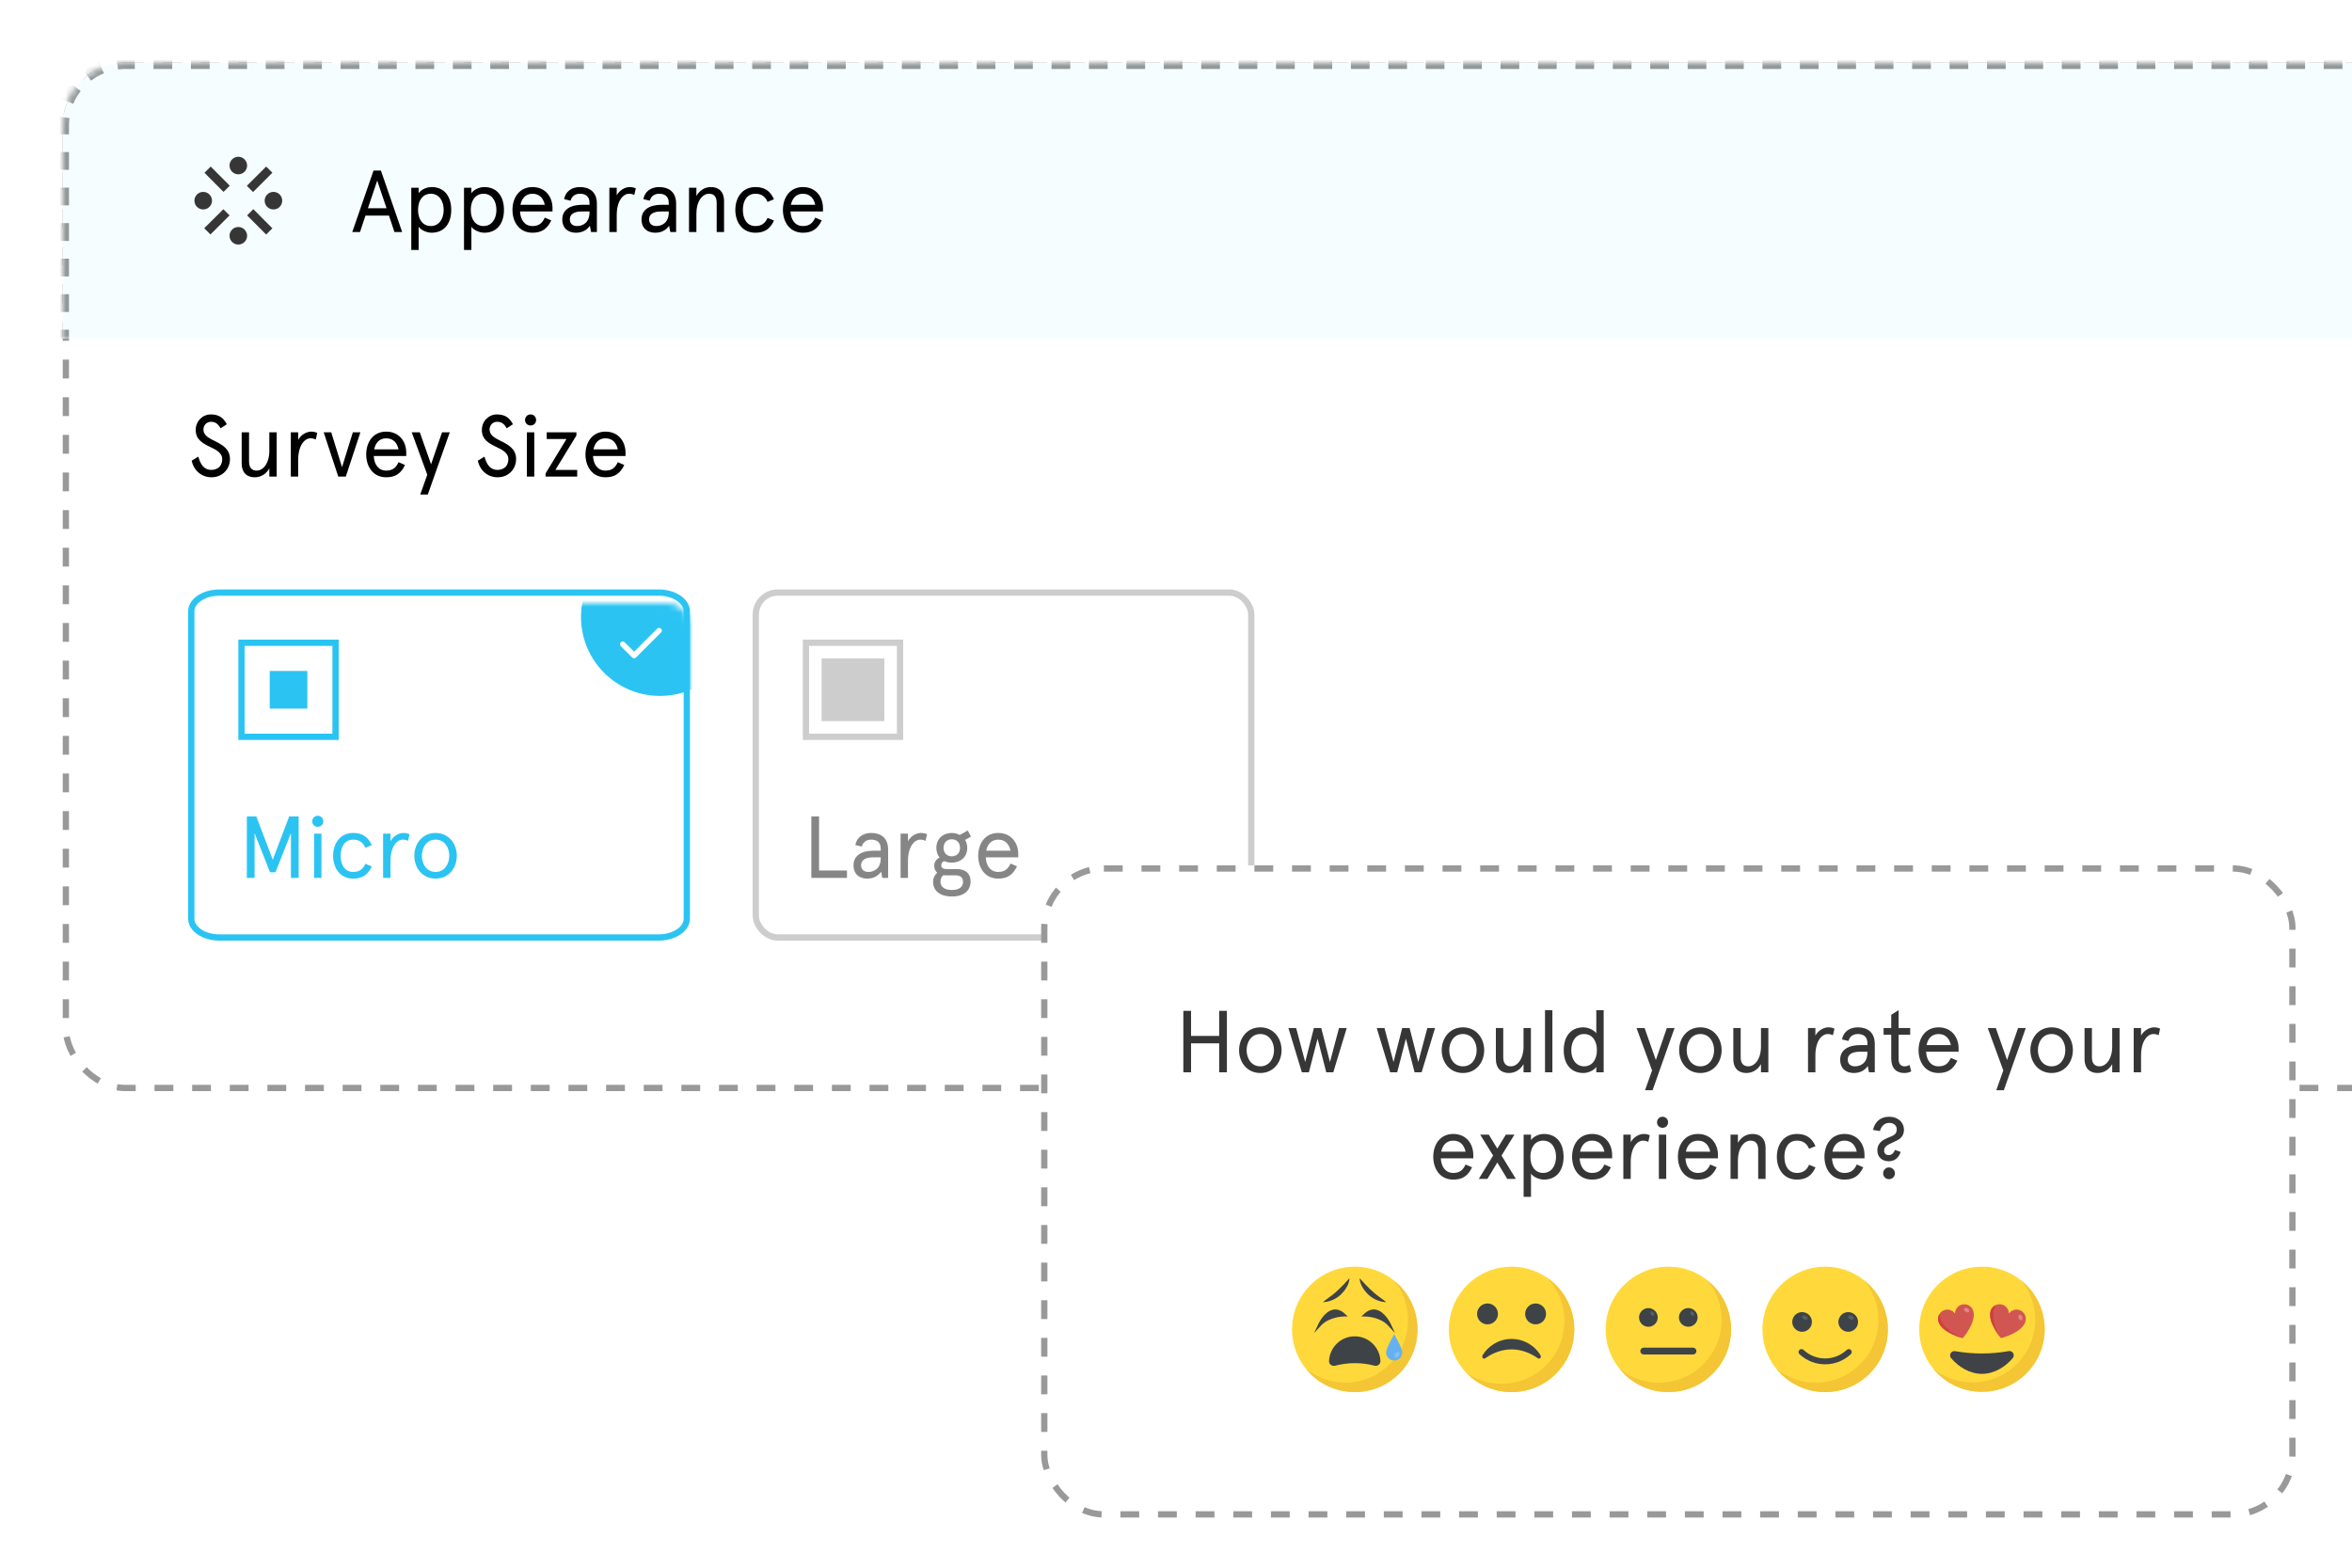 <svg width="375" height="250" viewBox="0 0 375 250" fill="none" xmlns="http://www.w3.org/2000/svg">
<g clip-path="url(#clip0_3501_10114)">
<rect x="10" y="10" width="540" height="164" rx="10" fill="white"/>
<rect x="10.5" y="10.5" width="539" height="163" rx="9.5" stroke="black" stroke-opacity="0.4" stroke-dasharray="3 3"/>
<mask id="path-3-inside-1_3501_10114" fill="white">
<path d="M10 20C10 14.477 14.477 10 20 10H545C547.761 10 550 12.239 550 15V54H10V20Z"/>
</mask>
<path d="M10 20C10 14.477 14.477 10 20 10H545C547.761 10 550 12.239 550 15V54H10V20Z" fill="#F6FDFF"/>
<path fill-rule="evenodd" clip-rule="evenodd" d="M9.5 52.583H10.5H11V54H10.5H10H9.5H9V52.583H9.5ZM9 49.75H9.5H10.5H11V46.917H10.5H9.5H9V49.75ZM9 44.083H9.5H10.5H11V41.25H10.5H9.5H9V44.083ZM9 38.417H9.5H10.5H11V35.583H10.5H9.5H9V38.417ZM9 32.75H9.5H10.5H11V29.917H10.5H9.5H9V32.75ZM9 27.083H9.5H10.5H11V24.25H10.5H9.5H9V27.083ZM9 21.417H9.5H10.5H11V20C11 19.95 11 19.9 11.001 19.851C11.007 19.503 11.032 19.16 11.076 18.823L10.58 18.759L9.589 18.629L9.093 18.565C9.044 18.936 9.014 19.314 9.004 19.696C9.002 19.767 9.001 19.838 9 19.909C9 19.939 9 19.97 9 20V21.417ZM11.221 16.364L10.297 15.981L9.835 15.789C10.206 14.894 10.692 14.059 11.273 13.303L11.669 13.607L12.463 14.217L12.859 14.521C12.383 15.141 11.986 15.824 11.682 16.555L11.221 16.364ZM14.217 12.463L13.607 11.669L13.303 11.273C14.059 10.692 14.894 10.206 15.789 9.835L15.981 10.297L16.364 11.221L16.555 11.682C15.824 11.986 15.141 12.383 14.521 12.859L14.217 12.463ZM18.759 10.58L18.629 9.589L18.565 9.093C18.976 9.039 19.394 9.008 19.818 9.001C19.879 9 19.939 9 20 9H21.491V9.5V10.5V11H20C19.919 11 19.838 11.001 19.758 11.003C19.442 11.011 19.13 11.036 18.823 11.076L18.759 10.58ZM24.474 11H27.457V10.5V9.5V9H24.474V9.5V10.5V11ZM30.44 9V9.5V10.5V11H33.423V10.5V9.5V9H30.44ZM36.406 9V9.5V10.5V11H39.389V10.5V9.5V9H36.406ZM42.372 9V9.5V10.5V11H45.355V10.5V9.5V9H42.372ZM48.338 9V9.5V10.5V11H51.321V10.5V9.5V9H48.338ZM54.304 9V9.5V10.5V11H57.287V10.5V9.5V9H54.304ZM60.27 9V9.5V10.5V11H63.253V10.5V9.5V9H60.27ZM66.236 9V9.5V10.5V11H69.219V10.5V9.5V9H66.236ZM72.202 9V9.5V10.5V11H75.185V10.5V9.5V9H72.202ZM78.168 9V9.5V10.5V11H81.151V10.5V9.5V9H78.168ZM84.133 9V9.5V10.5V11H87.117V10.5V9.5V9H84.133ZM90.099 9V9.5V10.5V11H93.082V10.5V9.5V9H90.099ZM96.065 9V9.5V10.5V11H99.048V10.5V9.5V9H96.065ZM102.031 9V9.5V10.5V11H105.014V10.5V9.5V9H102.031ZM107.997 9V9.5V10.5V11H110.98V10.5V9.5V9H107.997ZM113.963 9V9.5V10.5V11H116.946V10.5V9.5V9H113.963ZM119.929 9V9.5V10.5V11H122.912V10.5V9.5V9H119.929ZM125.895 9V9.5V10.5V11H128.878V10.5V9.5V9H125.895ZM131.861 9V9.5V10.5V11H134.844V10.5V9.5V9H131.861ZM137.827 9V9.5V10.5V11H140.81V10.5V9.5V9H137.827ZM143.793 9V9.5V10.5V11H146.776V10.5V9.5V9H143.793ZM149.759 9V9.5V10.5V11H152.742V10.5V9.5V9H149.759ZM155.724 9V9.5V10.5V11H158.707V10.5V9.5V9H155.724ZM161.69 9V9.5V10.5V11H164.673V10.5V9.5V9H161.69ZM167.656 9V9.5V10.5V11H170.639V10.5V9.5V9H167.656ZM173.622 9V9.5V10.5V11H176.605V10.5V9.5V9H173.622ZM179.588 9V9.5V10.5V11H182.571V10.5V9.5V9H179.588ZM185.554 9V9.5V10.5V11H188.537V10.5V9.5V9H185.554ZM191.52 9V9.5V10.5V11H194.503V10.5V9.5V9H191.52ZM197.486 9V9.5V10.5V11H200.469V10.5V9.5V9H197.486ZM203.452 9V9.5V10.5V11H206.435V10.5V9.5V9H203.452ZM209.418 9V9.5V10.5V11H212.401V10.5V9.5V9H209.418ZM215.384 9V9.5V10.5V11H218.367V10.5V9.5V9H215.384ZM221.35 9V9.5V10.5V11H224.332V10.5V9.5V9H221.35ZM227.315 9V9.5V10.5V11H230.298V10.5V9.5V9H227.315ZM233.281 9V9.5V10.5V11H236.264V10.5V9.5V9H233.281ZM239.247 9V9.5V10.5V11H242.23V10.5V9.5V9H239.247ZM245.213 9V9.5V10.5V11H248.196V10.5V9.5V9H245.213ZM251.179 9V9.5V10.5V11H254.162V10.5V9.5V9H251.179ZM257.145 9V9.5V10.5V11H260.128V10.5V9.5V9H257.145ZM263.111 9V9.5V10.5V11H266.094V10.5V9.5V9H263.111ZM269.077 9V9.5V10.5V11H272.06V10.5V9.5V9H269.077ZM275.043 9V9.5V10.5V11H278.026V10.5V9.5V9H275.043ZM281.009 9V9.5V10.5V11H283.992V10.5V9.5V9H281.009ZM286.974 9V9.5V10.5V11H289.957V10.5V9.5V9H286.974ZM292.94 9V9.5V10.5V11H295.923V10.5V9.5V9H292.94ZM298.906 9V9.5V10.5V11H301.889V10.5V9.5V9H298.906ZM304.872 9V9.5V10.5V11H307.855V10.5V9.5V9H304.872ZM310.838 9V9.5V10.5V11H313.821V10.5V9.5V9H310.838ZM316.804 9V9.5V10.5V11H319.787V10.5V9.5V9H316.804ZM322.77 9V9.5V10.5V11H325.753V10.5V9.5V9H322.77ZM328.736 9V9.5V10.5V11H331.719V10.5V9.5V9H328.736ZM334.702 9V9.5V10.5V11H337.684V10.5V9.5V9H334.702ZM340.667 9V9.5V10.5V11H343.65V10.5V9.5V9H340.667ZM346.633 9V9.5V10.5V11H349.616V10.5V9.5V9H346.633ZM352.599 9V9.5V10.5V11H355.582V10.5V9.5V9H352.599ZM358.565 9V9.5V10.5V11H361.548V10.5V9.5V9H358.565ZM364.531 9V9.5V10.5V11H367.514V10.5V9.5V9H364.531ZM370.497 9V9.5V10.5V11H373.48V10.5V9.5V9H370.497ZM376.463 9V9.5V10.5V11H379.446V10.5V9.5V9H376.463ZM382.429 9V9.5V10.5V11H385.412V10.5V9.5V9H382.429ZM388.394 9V9.5V10.5V11H391.377V10.5V9.5V9H388.394ZM394.36 9V9.5V10.5V11H397.343V10.5V9.5V9H394.36ZM400.326 9V9.5V10.5V11H403.309V10.5V9.5V9H400.326ZM406.292 9V9.5V10.5V11H409.275V10.5V9.5V9H406.292ZM412.258 9V9.5V10.5V11H415.241V10.5V9.5V9H412.258ZM418.224 9V9.5V10.5V11H421.207V10.5V9.5V9H418.224ZM424.19 9V9.5V10.5V11H427.173V10.5V9.5V9H424.19ZM430.156 9V9.5V10.5V11H433.139V10.5V9.5V9H430.156ZM436.122 9V9.5V10.5V11H439.104V10.5V9.5V9H436.122ZM442.087 9V9.5V10.5V11H445.07V10.5V9.5V9H442.087ZM448.053 9V9.5V10.5V11H451.036V10.5V9.5V9H448.053ZM454.019 9V9.5V10.5V11H457.002V10.5V9.5V9H454.019ZM459.985 9V9.5V10.5V11H462.968V10.5V9.5V9H459.985ZM465.951 9V9.5V10.5V11H468.934V10.5V9.5V9H465.951ZM471.917 9V9.5V10.5V11H474.9V10.5V9.5V9H471.917ZM477.883 9V9.5V10.5V11H480.866V10.5V9.5V9H477.883ZM483.849 9V9.5V10.5V11H486.832V10.5V9.5V9H483.849ZM489.814 9V9.5V10.5V11H492.797V10.5V9.5V9H489.814ZM495.78 9V9.5V10.5V11H498.763V10.5V9.5V9H495.78ZM501.746 9V9.5V10.5V11H504.729V10.5V9.5V9H501.746ZM507.712 9V9.5V10.5V11H510.695V10.5V9.5V9H507.712ZM513.678 9V9.5V10.5V11H516.661V10.5V9.5V9H513.678ZM519.644 9V9.5V10.5V11H522.627V10.5V9.5V9H519.644ZM525.61 9V9.5V10.5V11H528.593V10.5V9.5V9H525.61ZM531.576 9V9.5V10.5V11H534.559V10.5V9.5V9H531.576ZM537.542 9V9.5V10.5V11H540.525V10.5V9.5V9H537.542ZM543.508 9V9.5V10.5V11H545C545.068 11 545.136 11.002 545.203 11.005C545.673 11.028 546.119 11.133 546.531 11.303L546.722 10.841L547.105 9.918L547.297 9.456C546.661 9.192 545.97 9.035 545.249 9.005C545.166 9.002 545.083 9 545 9H543.508ZM549.159 13.278L550.082 12.895L550.544 12.703C550.655 12.969 550.746 13.244 550.818 13.527C550.937 13.999 551 14.493 551 15V16.393H550.5H549.5H549V15C549 14.647 548.954 14.306 548.869 13.981C548.823 13.805 548.765 13.634 548.697 13.469L549.159 13.278ZM549 19.179V21.964H549.5H550.5H551V19.179H550.5H549.5H549ZM551 24.75H550.5H549.5H549V27.536H549.5H550.5H551V24.75ZM551 30.321H550.5H549.5H549V33.107H549.5H550.5H551V30.321ZM551 35.893H550.5H549.5H549V38.679H549.5H550.5H551V35.893ZM551 41.464H550.5H549.5H549V44.25H549.5H550.5H551V41.464ZM551 47.036H550.5H549.5H549V49.821H549.5H550.5H551V47.036ZM551 52.607H550.5H549.5H549V54H549.5H550H550.5H551V52.607Z" fill="black" fill-opacity="0.4" mask="url(#path-3-inside-1_3501_10114)"/>
<g clip-path="url(#clip1_3501_10114)">
<path d="M43.597 33.401C44.37 33.401 44.997 32.775 44.997 32.001C44.997 31.228 44.37 30.602 43.597 30.602C42.824 30.602 42.197 31.228 42.197 32.001C42.197 32.775 42.824 33.401 43.597 33.401Z" fill="#363636"/>
<path d="M32.4 33.401C33.173 33.401 33.8 32.775 33.8 32.001C33.8 31.228 33.173 30.602 32.4 30.602C31.627 30.602 31 31.228 31 32.001C31 32.775 31.627 33.401 32.4 33.401Z" fill="#363636"/>
<path d="M37.998 38.999C38.771 38.999 39.397 38.372 39.397 37.599C39.397 36.826 38.771 36.199 37.998 36.199C37.224 36.199 36.598 36.826 36.598 37.599C36.598 38.372 37.224 38.999 37.998 38.999Z" fill="#363636"/>
<path d="M36.633 29.614L33.819 26.786H33.812L33.595 26.562L32.601 27.549L35.415 30.384L35.422 30.377L35.639 30.601L36.633 29.614ZM39.358 29.633L42.441 26.559L43.429 27.549L40.346 30.624L39.358 29.633ZM36.605 34.352L35.611 33.365L32.79 36.172L32.566 36.403L33.553 37.39L36.374 34.576L36.605 34.352ZM43.429 36.41L40.637 33.603L40.385 33.358L39.398 34.345L42.191 37.152L42.435 37.397L43.429 36.41Z" fill="#363636"/>
<path d="M37.998 27.8C38.771 27.8 39.397 27.173 39.397 26.4C39.397 25.627 38.771 25 37.998 25C37.224 25 36.598 25.627 36.598 26.4C36.598 27.173 37.224 27.8 37.998 27.8Z" fill="#363636"/>
</g>
<path d="M56.168 37L59.556 27.2H60.732L64.12 37H62.888L62.02 34.382H58.268L57.4 37H56.168ZM58.66 33.206H61.628L60.144 28.796L58.66 33.206ZM71.943 33.472C71.943 35.586 70.879 37.112 68.807 37.112C67.911 37.112 66.987 36.566 66.749 36.16V39.856H65.573V29.944H66.749V30.812C67.085 30.294 67.953 29.832 68.807 29.832C70.879 29.832 71.943 31.358 71.943 33.472ZM70.739 33.472C70.739 31.96 69.941 30.896 68.695 30.896C67.407 30.896 66.651 31.96 66.651 33.472C66.651 34.984 67.407 36.048 68.695 36.048C69.941 36.048 70.739 34.984 70.739 33.472ZM80.351 33.472C80.351 35.586 79.287 37.112 77.215 37.112C76.319 37.112 75.395 36.566 75.157 36.16V39.856H73.981V29.944H75.157V30.812C75.493 30.294 76.361 29.832 77.215 29.832C79.287 29.832 80.351 31.358 80.351 33.472ZM79.147 33.472C79.147 31.96 78.349 30.896 77.103 30.896C75.815 30.896 75.059 31.96 75.059 33.472C75.059 34.984 75.815 36.048 77.103 36.048C78.349 36.048 79.147 34.984 79.147 33.472ZM88.091 33.178V33.724H82.911C82.981 35.026 83.625 36.048 84.899 36.048C85.935 36.048 86.467 35.572 86.859 34.704L87.895 35.152C87.237 36.524 86.355 37.112 84.899 37.112C82.757 37.112 81.707 35.362 81.707 33.472C81.707 31.582 82.757 29.832 84.899 29.832C86.985 29.832 88.091 31.428 88.091 33.178ZM84.899 30.896C83.807 30.896 83.191 31.638 82.981 32.66H86.859C86.649 31.652 86.033 30.896 84.899 30.896ZM90.855 34.97C90.855 35.642 91.275 36.048 92.017 36.048C92.927 36.048 93.991 35.488 93.991 33.892V33.724H92.731C91.527 33.724 90.855 34.172 90.855 34.97ZM95.167 32.492V37H94.243L94.047 36.006C93.599 36.65 92.885 37.112 91.835 37.112C90.659 37.112 89.651 36.482 89.651 34.97C89.651 33.458 90.911 32.66 92.843 32.66H93.991V32.352C93.991 31.26 93.305 30.896 92.451 30.896C91.723 30.896 91.135 31.302 90.981 32.002L89.945 31.764C90.141 30.574 91.121 29.832 92.451 29.832C94.005 29.832 95.167 30.616 95.167 32.492ZM101.369 30.042L101.131 31.092C100.879 30.966 100.599 30.896 100.305 30.896C99.339 30.896 98.331 32.03 98.331 34.326V37H97.155V29.944H98.331V31.148C98.751 30.364 99.619 29.832 100.403 29.832C100.795 29.832 101.159 29.93 101.369 30.042ZM103.488 34.97C103.488 35.642 103.908 36.048 104.65 36.048C105.56 36.048 106.624 35.488 106.624 33.892V33.724H105.364C104.16 33.724 103.488 34.172 103.488 34.97ZM107.8 32.492V37H106.876L106.68 36.006C106.232 36.65 105.518 37.112 104.468 37.112C103.292 37.112 102.284 36.482 102.284 34.97C102.284 33.458 103.544 32.66 105.476 32.66H106.624V32.352C106.624 31.26 105.938 30.896 105.084 30.896C104.356 30.896 103.768 31.302 103.614 32.002L102.578 31.764C102.774 30.574 103.754 29.832 105.084 29.832C106.638 29.832 107.8 30.616 107.8 32.492ZM115.442 32.03V37H114.266V32.338C114.266 31.372 113.832 30.896 113.048 30.896C111.998 30.896 111.032 32.086 111.032 34.046V37H109.856V29.944H111.032V31.246C111.55 30.336 112.39 29.832 113.37 29.832C114.658 29.832 115.442 30.63 115.442 32.03ZM122.378 34.746L123.4 35.166C122.826 36.482 121.902 37.112 120.446 37.112C118.29 37.112 117.24 35.362 117.24 33.472C117.24 31.582 118.29 29.832 120.446 29.832C121.902 29.832 122.826 30.462 123.4 31.778L122.378 32.198C122.014 31.344 121.412 30.896 120.446 30.896C119.074 30.896 118.444 32.058 118.444 33.472C118.444 34.886 119.074 36.048 120.446 36.048C121.412 36.048 122.014 35.6 122.378 34.746ZM131.212 33.178V33.724H126.032C126.102 35.026 126.746 36.048 128.02 36.048C129.056 36.048 129.588 35.572 129.98 34.704L131.016 35.152C130.358 36.524 129.476 37.112 128.02 37.112C125.878 37.112 124.828 35.362 124.828 33.472C124.828 31.582 125.878 29.832 128.02 29.832C130.106 29.832 131.212 31.428 131.212 33.178ZM128.02 30.896C126.928 30.896 126.312 31.638 126.102 32.66H129.98C129.77 31.652 129.154 30.896 128.02 30.896Z" fill="black"/>
<path d="M36.16 67.656L35.166 68.3C34.69 67.446 34.2 67.264 33.612 67.264C32.912 67.264 32.436 67.852 32.436 68.482C32.436 69.448 33.29 69.854 34.326 70.372C35.432 70.932 36.664 71.604 36.664 73.186C36.664 73.984 36.384 74.67 35.908 75.188C35.376 75.776 34.592 76.112 33.724 76.112C32.1 76.112 30.882 74.992 30.56 73.466L31.624 72.822C31.946 73.984 32.464 74.936 33.724 74.936C34.228 74.936 34.746 74.74 35.054 74.376C35.292 74.082 35.432 73.662 35.432 73.214C35.432 72.262 34.536 71.758 33.584 71.31C32.31 70.708 31.204 70.092 31.204 68.58C31.204 67.124 32.324 66.088 33.612 66.088C34.998 66.088 35.684 66.732 36.16 67.656ZM38.532 73.914V68.944H39.708V73.606C39.708 74.572 40.142 75.048 40.926 75.048C41.976 75.048 42.942 73.858 42.942 71.898V68.944H44.118V76H42.942V74.698C42.424 75.608 41.584 76.112 40.604 76.112C39.316 76.112 38.532 75.314 38.532 73.914ZM50.582 69.042L50.344 70.092C50.092 69.966 49.812 69.896 49.518 69.896C48.552 69.896 47.544 71.03 47.544 73.326V76H46.368V68.944H47.544V70.148C47.964 69.364 48.832 68.832 49.616 68.832C50.008 68.832 50.372 68.93 50.582 69.042ZM56.256 68.944H57.46L55.136 76H53.932L51.608 68.944H52.812L54.534 74.502L56.256 68.944ZM64.771 72.178V72.724H59.591C59.661 74.026 60.305 75.048 61.579 75.048C62.615 75.048 63.147 74.572 63.539 73.704L64.575 74.152C63.917 75.524 63.035 76.112 61.579 76.112C59.437 76.112 58.387 74.362 58.387 72.472C58.387 70.582 59.437 68.832 61.579 68.832C63.665 68.832 64.771 70.428 64.771 72.178ZM61.579 69.896C60.487 69.896 59.871 70.638 59.661 71.66H63.539C63.329 70.652 62.713 69.896 61.579 69.896ZM70.478 68.944H71.71L68.21 78.856H67.005L68.126 75.706L65.647 68.944H66.936L68.728 74.04L70.478 68.944ZM81.783 67.656L80.789 68.3C80.313 67.446 79.823 67.264 79.235 67.264C78.535 67.264 78.059 67.852 78.059 68.482C78.059 69.448 78.913 69.854 79.949 70.372C81.055 70.932 82.287 71.604 82.287 73.186C82.287 73.984 82.007 74.67 81.531 75.188C80.999 75.776 80.215 76.112 79.347 76.112C77.723 76.112 76.505 74.992 76.183 73.466L77.247 72.822C77.569 73.984 78.087 74.936 79.347 74.936C79.851 74.936 80.369 74.74 80.677 74.376C80.915 74.082 81.055 73.662 81.055 73.214C81.055 72.262 80.159 71.758 79.207 71.31C77.933 70.708 76.827 70.092 76.827 68.58C76.827 67.124 77.947 66.088 79.235 66.088C80.621 66.088 81.307 66.732 81.783 67.656ZM84.007 68.944H85.183V76H84.007V68.944ZM83.713 66.984C83.713 66.48 84.091 66.088 84.595 66.088C85.099 66.088 85.477 66.48 85.477 66.984C85.477 67.474 85.099 67.852 84.595 67.852C84.091 67.852 83.713 67.474 83.713 66.984ZM87.169 70.008V68.944H91.901V69.448L88.555 74.936H92.027V76H86.987V75.496L90.319 70.008H87.169ZM99.73 72.178V72.724H94.55C94.62 74.026 95.264 75.048 96.538 75.048C97.574 75.048 98.106 74.572 98.498 73.704L99.534 74.152C98.876 75.524 97.994 76.112 96.538 76.112C94.396 76.112 93.346 74.362 93.346 72.472C93.346 70.582 94.396 68.832 96.538 68.832C98.624 68.832 99.73 70.428 99.73 72.178ZM96.538 69.896C95.446 69.896 94.83 70.638 94.62 71.66H98.498C98.288 70.652 97.672 69.896 96.538 69.896Z" fill="black"/>
<path d="M30 97.473C30 95.555 32.221 94 34.961 94H105.039C107.779 94 110 95.555 110 97.473V146.527C110 148.445 107.779 150 105.039 150H34.961C32.221 150 30 148.445 30 146.527V97.473Z" fill="white"/>
<path d="M30.5 97.473C30.5 96.722 30.934 95.991 31.74 95.427C32.544 94.864 33.681 94.5 34.961 94.5H105.039C106.319 94.5 107.456 94.864 108.26 95.427C109.066 95.991 109.5 96.722 109.5 97.473V146.527C109.5 147.278 109.066 148.009 108.26 148.573C107.456 149.136 106.319 149.5 105.039 149.5H34.961C33.681 149.5 32.544 149.136 31.74 148.573C30.934 148.009 30.5 147.278 30.5 146.527V97.473Z" stroke="#2BC4F2"/>
<g clip-path="url(#clip2_3501_10114)">
<path d="M53.5 102.5H38.5V117.5H53.5V102.5Z" fill="white" stroke="#2BC4F2"/>
<path d="M49 107H43V113H49V107Z" fill="#2BC4F2"/>
</g>
<path d="M39.358 130.2H40.87L43.488 137.102L46.106 130.2H47.618V140H46.386V132.86L43.922 139.104H43.054L40.59 132.86V140H39.358V130.2ZM50.075 132.944H51.251V140H50.075V132.944ZM49.781 130.984C49.781 130.48 50.159 130.088 50.663 130.088C51.167 130.088 51.545 130.48 51.545 130.984C51.545 131.474 51.167 131.852 50.663 131.852C50.159 131.852 49.781 131.474 49.781 130.984ZM58.249 137.746L59.272 138.166C58.697 139.482 57.773 140.112 56.318 140.112C54.161 140.112 53.111 138.362 53.111 136.472C53.111 134.582 54.161 132.832 56.318 132.832C57.773 132.832 58.697 133.462 59.272 134.778L58.249 135.198C57.886 134.344 57.283 133.896 56.318 133.896C54.946 133.896 54.316 135.058 54.316 136.472C54.316 137.886 54.946 139.048 56.318 139.048C57.283 139.048 57.886 138.6 58.249 137.746ZM65.295 133.042L65.057 134.092C64.805 133.966 64.525 133.896 64.231 133.896C63.265 133.896 62.257 135.03 62.257 137.326V140H61.081V132.944H62.257V134.148C62.677 133.364 63.545 132.832 64.329 132.832C64.721 132.832 65.085 132.93 65.295 133.042ZM66.059 136.472C66.059 134.554 67.333 132.832 69.447 132.832C71.561 132.832 72.835 134.554 72.835 136.472C72.835 138.39 71.561 140.112 69.447 140.112C67.333 140.112 66.059 138.39 66.059 136.472ZM67.263 136.472C67.263 137.774 68.005 139.048 69.447 139.048C70.889 139.048 71.631 137.774 71.631 136.472C71.631 135.17 70.889 133.896 69.447 133.896C68.005 133.896 67.263 135.17 67.263 136.472Z" fill="#2BC4F2"/>
<g filter="url(#filter0_d_3501_10114)">
<mask id="mask0_3501_10114" style="mask-type:alpha" maskUnits="userSpaceOnUse" x="30" y="94" width="80" height="70">
<rect x="30" y="94" width="80" height="70" rx="3.473" fill="#2BC4F2"/>
</mask>
<g mask="url(#mask0_3501_10114)">
<circle cx="105.224" cy="96.171" r="12.589" fill="#2BC4F2"/>
<path d="M105.079 98.344L101.1 102.323L99.291 100.514" stroke="white" stroke-width="0.868" stroke-linecap="round" stroke-linejoin="round"/>
</g>
</g>
<rect x="120.5" y="94.5" width="79" height="55" rx="3.5" stroke="#CDCDCD"/>
<g clip-path="url(#clip3_3501_10114)">
<path d="M143.5 102.5H128.5V117.5H143.5V102.5Z" fill="white" stroke="#CDCDCD"/>
<path d="M141 105H131V115H141V105Z" fill="#CDCDCD"/>
</g>
<path d="M129.358 130.2H130.59V138.824H135.042V140H129.358V130.2ZM137.289 137.97C137.289 138.642 137.709 139.048 138.451 139.048C139.361 139.048 140.425 138.488 140.425 136.892V136.724H139.165C137.961 136.724 137.289 137.172 137.289 137.97ZM141.601 135.492V140H140.677L140.481 139.006C140.033 139.65 139.319 140.112 138.269 140.112C137.093 140.112 136.085 139.482 136.085 137.97C136.085 136.458 137.345 135.66 139.277 135.66H140.425V135.352C140.425 134.26 139.739 133.896 138.885 133.896C138.157 133.896 137.569 134.302 137.415 135.002L136.379 134.764C136.575 133.574 137.555 132.832 138.885 132.832C140.439 132.832 141.601 133.616 141.601 135.492ZM147.803 133.042L147.565 134.092C147.313 133.966 147.033 133.896 146.739 133.896C145.773 133.896 144.765 135.03 144.765 137.326V140H143.589V132.944H144.765V134.148C145.185 133.364 146.053 132.832 146.837 132.832C147.229 132.832 147.593 132.93 147.803 133.042ZM149.289 135.212C149.289 133.756 150.367 132.832 151.753 132.832C152.215 132.832 152.649 132.958 153.027 133.154L154.287 132.44L154.819 133.406L153.867 133.938C154.091 134.288 154.217 134.722 154.217 135.212C154.217 136.682 153.139 137.564 151.753 137.564C151.305 137.564 150.885 137.48 150.535 137.312C150.213 137.466 150.073 137.69 150.073 137.998C150.073 138.376 150.353 138.586 150.871 138.586H152.537C153.853 138.586 154.749 139.244 154.749 140.532C154.749 142.268 153.377 142.968 151.767 142.968C149.975 142.968 148.771 142.114 148.771 140.644C148.771 140 149.051 139.496 149.429 139.174C149.135 138.922 148.953 138.558 148.953 138.054C148.953 137.452 149.289 137.018 149.807 136.752C149.485 136.36 149.289 135.842 149.289 135.212ZM152.355 139.594H150.927C150.745 139.594 150.563 139.58 150.409 139.566C150.073 139.832 149.947 140.182 149.947 140.602C149.947 141.386 150.563 141.932 151.767 141.932C152.999 141.932 153.545 141.372 153.545 140.644C153.545 139.86 153.041 139.594 152.355 139.594ZM150.437 135.212C150.437 136.094 151.039 136.556 151.753 136.556C152.467 136.556 153.069 136.094 153.069 135.212C153.069 134.33 152.467 133.84 151.753 133.84C151.039 133.84 150.437 134.33 150.437 135.212ZM162.347 136.178V136.724H157.167C157.237 138.026 157.881 139.048 159.155 139.048C160.191 139.048 160.723 138.572 161.115 137.704L162.151 138.152C161.493 139.524 160.611 140.112 159.155 140.112C157.013 140.112 155.963 138.362 155.963 136.472C155.963 134.582 157.013 132.832 159.155 132.832C161.241 132.832 162.347 134.428 162.347 136.178ZM159.155 133.896C158.063 133.896 157.447 134.638 157.237 135.66H161.115C160.905 134.652 160.289 133.896 159.155 133.896Z" fill="#363636" fill-opacity="0.6"/>
<rect x="166" y="138" width="200" height="104" rx="10" fill="white"/>
<rect x="166.5" y="138.5" width="199" height="103" rx="9.5" stroke="black" stroke-opacity="0.4" stroke-dasharray="3 3"/>
<path d="M194.382 161.2H195.614V171H194.382V166.38H189.902V171H188.67V161.2H189.902V165.204H194.382V161.2ZM197.556 167.472C197.556 165.554 198.83 163.832 200.944 163.832C203.058 163.832 204.332 165.554 204.332 167.472C204.332 169.39 203.058 171.112 200.944 171.112C198.83 171.112 197.556 169.39 197.556 167.472ZM198.76 167.472C198.76 168.774 199.502 170.048 200.944 170.048C202.386 170.048 203.128 168.774 203.128 167.472C203.128 166.17 202.386 164.896 200.944 164.896C199.502 164.896 198.76 166.17 198.76 167.472ZM213.489 163.944H214.721L212.579 171H211.459L210.073 165.638L208.687 171H207.567L205.425 163.944H206.657L208.099 169.362L209.485 163.944H210.661L212.047 169.362L213.489 163.944ZM227.571 163.944H228.803L226.661 171H225.541L224.155 165.638L222.769 171H221.649L219.507 163.944H220.739L222.181 169.362L223.567 163.944H224.743L226.129 169.362L227.571 163.944ZM229.862 167.472C229.862 165.554 231.136 163.832 233.25 163.832C235.364 163.832 236.638 165.554 236.638 167.472C236.638 169.39 235.364 171.112 233.25 171.112C231.136 171.112 229.862 169.39 229.862 167.472ZM231.066 167.472C231.066 168.774 231.808 170.048 233.25 170.048C234.692 170.048 235.434 168.774 235.434 167.472C235.434 166.17 234.692 164.896 233.25 164.896C231.808 164.896 231.066 166.17 231.066 167.472ZM238.5 168.914V163.944H239.676V168.606C239.676 169.572 240.11 170.048 240.894 170.048C241.944 170.048 242.91 168.858 242.91 166.898V163.944H244.086V171H242.91V169.698C242.392 170.608 241.552 171.112 240.572 171.112C239.284 171.112 238.5 170.314 238.5 168.914ZM246.335 161.088H247.511V171H246.335V161.088ZM249.318 167.472C249.318 165.358 250.382 163.832 252.454 163.832C253.35 163.832 254.274 164.378 254.512 164.784V161.088H255.688V171H254.512V170.132C254.176 170.65 253.308 171.112 252.454 171.112C250.382 171.112 249.318 169.586 249.318 167.472ZM250.522 167.472C250.522 168.984 251.32 170.048 252.566 170.048C253.854 170.048 254.61 168.984 254.61 167.472C254.61 165.96 253.854 164.896 252.566 164.896C251.32 164.896 250.522 165.96 250.522 167.472ZM265.756 163.944H266.988L263.488 173.856H262.284L263.404 170.706L260.926 163.944H262.214L264.006 169.04L265.756 163.944ZM267.72 167.472C267.72 165.554 268.994 163.832 271.108 163.832C273.222 163.832 274.496 165.554 274.496 167.472C274.496 169.39 273.222 171.112 271.108 171.112C268.994 171.112 267.72 169.39 267.72 167.472ZM268.924 167.472C268.924 168.774 269.666 170.048 271.108 170.048C272.55 170.048 273.292 168.774 273.292 167.472C273.292 166.17 272.55 164.896 271.108 164.896C269.666 164.896 268.924 166.17 268.924 167.472ZM276.357 168.914V163.944H277.533V168.606C277.533 169.572 277.967 170.048 278.751 170.048C279.801 170.048 280.767 168.858 280.767 166.898V163.944H281.943V171H280.767V169.698C280.249 170.608 279.409 171.112 278.429 171.112C277.141 171.112 276.357 170.314 276.357 168.914ZM292.481 164.042L292.243 165.092C291.991 164.966 291.711 164.896 291.417 164.896C290.451 164.896 289.443 166.03 289.443 168.326V171H288.267V163.944H289.443V165.148C289.863 164.364 290.731 163.832 291.515 163.832C291.907 163.832 292.271 163.93 292.481 164.042ZM294.6 168.97C294.6 169.642 295.02 170.048 295.762 170.048C296.672 170.048 297.736 169.488 297.736 167.892V167.724H296.476C295.272 167.724 294.6 168.172 294.6 168.97ZM298.912 166.492V171H297.988L297.792 170.006C297.344 170.65 296.63 171.112 295.58 171.112C294.404 171.112 293.396 170.482 293.396 168.97C293.396 167.458 294.656 166.66 296.588 166.66H297.736V166.352C297.736 165.26 297.05 164.896 296.196 164.896C295.468 164.896 294.88 165.302 294.726 166.002L293.69 165.764C293.886 164.574 294.866 163.832 296.196 163.832C297.75 163.832 298.912 164.616 298.912 166.492ZM300.318 165.008V163.944H301.536V161.83L302.712 161.088V163.944H304.56V165.008H302.712V168.886C302.712 169.642 303.062 170.048 303.65 170.048C303.958 170.048 304.196 169.992 304.448 169.824L304.728 170.846C304.392 171.042 303.986 171.112 303.58 171.112C302.39 171.112 301.536 170.384 301.536 168.788V165.008H300.318ZM312.276 167.178V167.724H307.096C307.166 169.026 307.81 170.048 309.084 170.048C310.12 170.048 310.652 169.572 311.044 168.704L312.08 169.152C311.422 170.524 310.54 171.112 309.084 171.112C306.942 171.112 305.892 169.362 305.892 167.472C305.892 165.582 306.942 163.832 309.084 163.832C311.17 163.832 312.276 165.428 312.276 167.178ZM309.084 164.896C307.992 164.896 307.376 165.638 307.166 166.66H311.044C310.834 165.652 310.218 164.896 309.084 164.896ZM321.756 163.944H322.988L319.488 173.856H318.284L319.404 170.706L316.926 163.944H318.214L320.006 169.04L321.756 163.944ZM323.72 167.472C323.72 165.554 324.994 163.832 327.108 163.832C329.222 163.832 330.496 165.554 330.496 167.472C330.496 169.39 329.222 171.112 327.108 171.112C324.994 171.112 323.72 169.39 323.72 167.472ZM324.924 167.472C324.924 168.774 325.666 170.048 327.108 170.048C328.55 170.048 329.292 168.774 329.292 167.472C329.292 166.17 328.55 164.896 327.108 164.896C325.666 164.896 324.924 166.17 324.924 167.472ZM332.357 168.914V163.944H333.533V168.606C333.533 169.572 333.967 170.048 334.751 170.048C335.801 170.048 336.767 168.858 336.767 166.898V163.944H337.943V171H336.767V169.698C336.249 170.608 335.409 171.112 334.429 171.112C333.141 171.112 332.357 170.314 332.357 168.914ZM344.407 164.042L344.169 165.092C343.917 164.966 343.637 164.896 343.343 164.896C342.377 164.896 341.369 166.03 341.369 168.326V171H340.193V163.944H341.369V165.148C341.789 164.364 342.657 163.832 343.441 163.832C343.833 163.832 344.197 163.93 344.407 164.042ZM234.9 184.178V184.724H229.72C229.79 186.026 230.434 187.048 231.708 187.048C232.744 187.048 233.276 186.572 233.668 185.704L234.704 186.152C234.046 187.524 233.164 188.112 231.708 188.112C229.566 188.112 228.516 186.362 228.516 184.472C228.516 182.582 229.566 180.832 231.708 180.832C233.794 180.832 234.9 182.428 234.9 184.178ZM231.708 181.896C230.616 181.896 230 182.638 229.79 183.66H233.668C233.458 182.652 232.842 181.896 231.708 181.896ZM236.001 180.944H237.373L238.731 183.17L240.089 180.944H241.461L239.403 184.276L241.685 188H240.313L238.731 185.382L237.149 188H235.777L238.059 184.276L236.001 180.944ZM249.295 184.472C249.295 186.586 248.231 188.112 246.159 188.112C245.263 188.112 244.339 187.566 244.101 187.16V190.856H242.925V180.944H244.101V181.812C244.437 181.294 245.305 180.832 246.159 180.832C248.231 180.832 249.295 182.358 249.295 184.472ZM248.091 184.472C248.091 182.96 247.293 181.896 246.047 181.896C244.759 181.896 244.003 182.96 244.003 184.472C244.003 185.984 244.759 187.048 246.047 187.048C247.293 187.048 248.091 185.984 248.091 184.472ZM257.035 184.178V184.724H251.855C251.925 186.026 252.569 187.048 253.843 187.048C254.879 187.048 255.411 186.572 255.803 185.704L256.839 186.152C256.181 187.524 255.299 188.112 253.843 188.112C251.701 188.112 250.651 186.362 250.651 184.472C250.651 182.582 251.701 180.832 253.843 180.832C255.929 180.832 257.035 182.428 257.035 184.178ZM253.843 181.896C252.751 181.896 252.135 182.638 251.925 183.66H255.803C255.593 182.652 254.977 181.896 253.843 181.896ZM263.039 181.042L262.801 182.092C262.549 181.966 262.269 181.896 261.975 181.896C261.009 181.896 260.001 183.03 260.001 185.326V188H258.825V180.944H260.001V182.148C260.421 181.364 261.289 180.832 262.073 180.832C262.465 180.832 262.829 180.93 263.039 181.042ZM264.486 180.944H265.662V188H264.486V180.944ZM264.192 178.984C264.192 178.48 264.57 178.088 265.074 178.088C265.578 178.088 265.956 178.48 265.956 178.984C265.956 179.474 265.578 179.852 265.074 179.852C264.57 179.852 264.192 179.474 264.192 178.984ZM273.906 184.178V184.724H268.726C268.796 186.026 269.44 187.048 270.714 187.048C271.75 187.048 272.282 186.572 272.674 185.704L273.71 186.152C273.052 187.524 272.17 188.112 270.714 188.112C268.572 188.112 267.522 186.362 267.522 184.472C267.522 182.582 268.572 180.832 270.714 180.832C272.8 180.832 273.906 182.428 273.906 184.178ZM270.714 181.896C269.622 181.896 269.006 182.638 268.796 183.66H272.674C272.464 182.652 271.848 181.896 270.714 181.896ZM281.501 183.03V188H280.325V183.338C280.325 182.372 279.891 181.896 279.107 181.896C278.057 181.896 277.091 183.086 277.091 185.046V188H275.915V180.944H277.091V182.246C277.609 181.336 278.449 180.832 279.429 180.832C280.717 180.832 281.501 181.63 281.501 183.03ZM288.437 185.746L289.459 186.166C288.885 187.482 287.961 188.112 286.505 188.112C284.349 188.112 283.299 186.362 283.299 184.472C283.299 182.582 284.349 180.832 286.505 180.832C287.961 180.832 288.885 181.462 289.459 182.778L288.437 183.198C288.073 182.344 287.471 181.896 286.505 181.896C285.133 181.896 284.503 183.058 284.503 184.472C284.503 185.886 285.133 187.048 286.505 187.048C287.471 187.048 288.073 186.6 288.437 185.746ZM297.271 184.178V184.724H292.091C292.161 186.026 292.805 187.048 294.079 187.048C295.115 187.048 295.647 186.572 296.039 185.704L297.075 186.152C296.417 187.524 295.535 188.112 294.079 188.112C291.937 188.112 290.887 186.362 290.887 184.472C290.887 182.582 291.937 180.832 294.079 180.832C296.165 180.832 297.271 182.428 297.271 184.178ZM294.079 181.896C292.987 181.896 292.371 182.638 292.161 183.66H296.039C295.829 182.652 295.213 181.896 294.079 181.896ZM300.247 187.118C300.247 186.586 300.653 186.166 301.171 186.166C301.703 186.166 302.123 186.586 302.123 187.118C302.123 187.636 301.703 188.042 301.171 188.042C300.653 188.042 300.247 187.636 300.247 187.118ZM303.047 183.702C302.725 184.654 302.053 185.186 301.171 185.186C300.051 185.186 299.323 184.514 299.323 183.436C299.323 182.61 299.785 182.05 300.513 181.672C301.101 181.364 301.353 181.336 301.801 181.098C302.291 180.832 302.417 180.51 302.417 180.104C302.417 179.782 302.305 179.544 302.109 179.376C301.885 179.18 301.633 179.068 301.199 179.068C300.457 179.068 299.939 179.614 299.729 180.37L298.637 180.188C298.903 178.928 299.785 178.088 301.199 178.088C301.941 178.088 302.529 178.326 302.935 178.704C303.369 179.11 303.565 179.614 303.565 180.174C303.565 180.888 303.215 181.49 302.501 181.84L301.087 182.526C300.583 182.806 300.401 183.114 300.401 183.492C300.401 183.94 300.681 184.206 301.129 184.206C301.661 184.206 301.955 183.814 302.137 183.38L303.047 183.702Z" fill="#363636"/>
<path d="M216 222C221.522 222 225.999 217.523 225.999 212C225.999 206.477 221.522 202 216 202C210.477 202 206 206.477 206 212C206 217.523 210.477 222 216 222Z" fill="#FFD93B"/>
<path d="M226 211.999C226 217.524 221.522 221.999 216.001 221.999C212.857 221.999 210.051 220.549 208.217 218.277C209.932 219.665 212.117 220.493 214.495 220.493C220.016 220.493 224.494 216.018 224.494 210.493C224.494 208.115 223.666 205.93 222.279 204.215C224.547 206.049 226 208.855 226 211.999Z" fill="#F4C534"/>
<path d="M219.146 217.785C219.634 217.911 220.116 217.544 220.097 217.041C220.014 214.896 218.245 213.105 215.999 213.105C213.748 213.105 211.98 214.901 211.901 217.048C211.883 217.549 212.361 217.917 212.846 217.792C215 217.242 217.098 217.254 219.146 217.785Z" fill="#3E4347"/>
<path d="M223.574 215.672C223.574 214.96 222.284 212.77 222.284 212.77C222.284 212.77 220.994 214.96 220.994 215.672C220.994 216.385 221.572 216.962 222.284 216.962C222.997 216.962 223.574 216.385 223.574 215.672Z" fill="#65B1EF"/>
<path d="M222.426 212.597L221.309 211.379C220.025 209.983 217.715 209.942 217.689 209.942L217.055 209.937L217.522 209.505C218.115 208.947 218.745 208.728 219.38 208.855C220.786 209.13 221.689 211.018 221.725 211.099L222.426 212.597Z" fill="#3E4347"/>
<path d="M216.783 203.84C219.345 206.72 220.126 206.863 221.008 207.652C220.156 207.651 219.062 207.265 218.215 206.5C217.169 205.515 216.774 204.48 216.783 203.84Z" fill="#3E4347"/>
<path d="M209.512 212.597L210.629 211.379C211.913 209.983 214.223 209.942 214.248 209.942L214.883 209.937L214.416 209.505C213.822 208.947 213.192 208.728 212.558 208.855C211.152 209.13 210.248 211.018 210.212 211.099L209.512 212.597Z" fill="#3E4347"/>
<path d="M215.153 203.84C212.591 206.72 211.81 206.863 210.928 207.652C211.78 207.651 212.874 207.265 213.721 206.5C214.768 205.515 215.162 204.48 215.153 203.84Z" fill="#3E4347"/>
<g opacity="0.2">
<path d="M222.982 216.248C222.801 216.463 222.538 216.551 222.408 216.433C222.272 216.321 222.314 216.052 222.501 215.837C222.682 215.616 222.939 215.533 223.074 215.652C223.211 215.764 223.168 216.033 222.982 216.248Z" fill="white"/>
</g>
<path d="M241 221.999C246.522 221.999 250.999 217.522 250.999 212C250.999 206.477 246.522 202 241 202C235.477 202 231 206.477 231 212C231 217.522 235.477 221.999 241 221.999Z" fill="#FFD93B"/>
<path d="M246.649 203.75C248.372 205.546 249.43 207.984 249.43 210.669C249.43 216.191 244.953 220.668 239.43 220.668C237.334 220.668 235.389 220.023 233.781 218.921C235.601 220.819 238.163 222.001 241.001 222.001C246.523 222.001 251 217.524 251 212.002C251 208.575 249.277 205.552 246.649 203.75Z" fill="#F4C534"/>
<path d="M237.167 211.196C238.087 211.196 238.833 210.45 238.833 209.53C238.833 208.609 238.087 207.863 237.167 207.863C236.246 207.863 235.5 208.609 235.5 209.53C235.5 210.45 236.246 211.196 237.167 211.196Z" fill="#3E4347"/>
<path d="M244.835 211.196C245.755 211.196 246.501 210.45 246.501 209.53C246.501 208.609 245.755 207.863 244.835 207.863C243.914 207.863 243.168 208.609 243.168 209.53C243.168 210.45 243.914 211.196 244.835 211.196Z" fill="#3E4347"/>
<path d="M236.806 216.599C239.509 214.714 242.508 214.725 245.195 216.599C245.519 216.824 245.81 216.434 245.591 216.073C244.772 214.724 243.119 213.523 241.001 213.523C238.883 213.523 237.23 214.724 236.411 216.073C236.19 216.434 236.482 216.824 236.806 216.599Z" fill="#3E4347"/>
<path d="M266 222C271.522 222 275.999 217.523 275.999 212C275.999 206.477 271.522 202 266 202C260.477 202 256 206.477 256 212C256 217.523 260.477 222 266 222Z" fill="#FFD93B"/>
<path d="M276 211.999C276 217.524 271.522 221.999 266.001 221.999C262.857 221.999 260.051 220.549 258.217 218.277C259.932 219.665 262.117 220.493 264.495 220.493C270.016 220.493 274.494 216.018 274.494 210.493C274.494 208.115 273.666 205.93 272.279 204.215C274.547 206.049 276 208.855 276 211.999Z" fill="#F4C534"/>
<path d="M270.476 215.454C270.476 215.755 270.233 215.998 269.932 215.998H262.069C261.772 215.998 261.525 215.755 261.525 215.454C261.525 215.153 261.772 214.91 262.069 214.91H269.932C270.233 214.911 270.476 215.153 270.476 215.454Z" fill="#3E4347"/>
<path d="M262.816 211.582C263.639 211.582 264.306 210.914 264.306 210.092C264.306 209.269 263.639 208.602 262.816 208.602C261.993 208.602 261.326 209.269 261.326 210.092C261.326 210.914 261.993 211.582 262.816 211.582Z" fill="#3E4347"/>
<path d="M263.649 209.329C263.52 209.156 263.325 209.083 263.213 209.166C263.1 209.25 263.114 209.458 263.243 209.631C263.372 209.805 263.567 209.878 263.68 209.794C263.792 209.711 263.778 209.503 263.649 209.329Z" fill="#5A5F63"/>
<path d="M269.179 211.578C270.002 211.578 270.669 210.911 270.669 210.088C270.669 209.265 270.002 208.598 269.179 208.598C268.357 208.598 267.689 209.265 267.689 210.088C267.689 210.911 268.357 211.578 269.179 211.578Z" fill="#3E4347"/>
<path d="M270.014 209.333C269.885 209.16 269.69 209.087 269.578 209.17C269.466 209.254 269.479 209.462 269.608 209.635C269.737 209.809 269.933 209.882 270.045 209.798C270.157 209.715 270.143 209.506 270.014 209.333Z" fill="#5A5F63"/>
<path d="M291 222C296.522 222 300.999 217.523 300.999 212C300.999 206.477 296.522 202 291 202C285.477 202 281 206.477 281 212C281 217.523 285.477 222 291 222Z" fill="#FFD93B"/>
<path d="M300.998 211.999C300.998 217.524 296.521 221.999 290.999 221.999C287.855 221.999 285.049 220.549 283.215 218.277C284.93 219.665 287.115 220.493 289.493 220.493C295.014 220.493 299.492 216.018 299.492 210.493C299.492 208.115 298.664 205.93 297.277 204.215C299.545 206.049 300.998 208.855 300.998 211.999Z" fill="#F4C534"/>
<path d="M294.679 212.381C295.545 212.381 296.248 211.678 296.248 210.812C296.248 209.945 295.545 209.242 294.679 209.242C293.812 209.242 293.109 209.945 293.109 210.812C293.109 211.678 293.812 212.381 294.679 212.381Z" fill="#3E4347"/>
<path d="M295.249 209.835C295.009 209.729 294.759 209.768 294.69 209.924C294.621 210.079 294.76 210.291 294.999 210.397C295.239 210.504 295.489 210.464 295.558 210.309C295.627 210.154 295.489 209.941 295.249 209.835Z" fill="#5A5F63"/>
<path d="M287.321 212.381C288.188 212.381 288.891 211.678 288.891 210.812C288.891 209.945 288.188 209.242 287.321 209.242C286.455 209.242 285.752 209.945 285.752 210.812C285.752 211.678 286.455 212.381 287.321 212.381Z" fill="#3E4347"/>
<path d="M287.889 209.835C287.65 209.729 287.399 209.768 287.331 209.924C287.262 210.079 287.4 210.291 287.64 210.397C287.88 210.504 288.13 210.464 288.199 210.309C288.268 210.154 288.129 209.941 287.889 209.835Z" fill="#5A5F63"/>
<path d="M286.903 215.947C286.715 215.769 286.706 215.472 286.883 215.284C287.061 215.096 287.357 215.087 287.546 215.264C289.483 217.087 292.516 217.087 294.453 215.264C294.642 215.087 294.938 215.096 295.116 215.284C295.293 215.473 295.284 215.769 295.096 215.947C292.799 218.109 289.2 218.109 286.903 215.947Z" fill="#3E4347"/>
<path d="M315.998 221.95C321.52 221.95 325.997 217.484 325.997 211.975C325.997 206.466 321.52 202 315.998 202C310.475 202 305.998 206.466 305.998 211.975C305.998 217.484 310.475 221.95 315.998 221.95Z" fill="#FFD93B"/>
<path d="M325.998 211.976C325.998 217.487 321.521 221.951 315.999 221.951C312.855 221.951 310.049 220.505 308.215 218.238C309.93 219.622 312.115 220.449 314.493 220.449C320.014 220.449 324.492 215.985 324.492 210.473C324.492 208.101 323.664 205.922 322.277 204.211C324.545 206.041 325.998 208.84 325.998 211.976Z" fill="#F4C534"/>
<path d="M314.605 209.025C315.184 210.852 312.946 213.396 312.946 213.396C312.946 213.396 309.649 212.597 309.07 210.77C308.823 209.989 309.255 209.16 310.037 208.914C310.677 208.712 311.348 208.964 311.708 209.483C311.7 208.853 312.103 208.262 312.743 208.06C313.521 207.815 314.358 208.245 314.605 209.025Z" fill="#D15651"/>
<path d="M309.205 209.584C309.003 209.932 308.939 210.356 309.07 210.771C309.649 212.598 312.946 213.397 312.946 213.397C309.274 211.869 309.206 209.661 309.205 209.584Z" fill="#D03F3F"/>
<path d="M313.955 209.178C313.855 209.329 313.603 209.329 313.392 209.185C313.176 209.042 313.086 208.814 313.18 208.676C313.282 208.53 313.535 208.535 313.752 208.678C313.962 208.822 314.057 209.048 313.955 209.178Z" fill="white" fill-opacity="0.3"/>
<path d="M322.926 210.765C322.347 212.593 319.049 213.392 319.049 213.392C319.049 213.392 316.812 210.847 317.391 209.02C317.638 208.239 318.47 207.809 319.252 208.055C319.892 208.257 320.295 208.848 320.291 209.48C320.648 208.959 321.318 208.707 321.958 208.909C322.736 209.154 323.173 209.985 322.926 210.765Z" fill="#D15651"/>
<path d="M318.186 208.131C317.82 208.299 317.522 208.61 317.391 209.025C316.812 210.852 319.05 213.396 319.05 213.396C316.925 210.041 318.142 208.195 318.186 208.131Z" fill="#D03F3F"/>
<path d="M322.307 210.521C322.137 210.587 321.932 210.443 321.842 210.204C321.747 209.963 321.805 209.725 321.961 209.666C322.129 209.605 322.333 209.755 322.428 209.996C322.517 210.234 322.464 210.473 322.307 210.521Z" fill="white" fill-opacity="0.3"/>
<path d="M320.909 216.579C319.728 217.976 317.967 219.089 315.999 219.089C314.03 219.089 312.272 217.976 311.084 216.586C310.672 216.099 311.091 215.357 311.728 215.47C314.54 215.962 317.384 215.968 320.271 215.463C320.903 215.357 321.328 216.093 320.909 216.579Z" fill="#3F4347"/>
</g>
<defs>
<filter id="filter0_d_3501_10114" x="88.194" y="91.78" width="26.247" height="23.643" filterUnits="userSpaceOnUse" color-interpolation-filters="sRGB">
<feFlood flood-opacity="0" result="BackgroundImageFix"/>
<feColorMatrix in="SourceAlpha" type="matrix" values="0 0 0 0 0 0 0 0 0 0 0 0 0 0 0 0 0 0 127 0" result="hardAlpha"/>
<feOffset dy="2.22"/>
<feGaussianBlur stdDeviation="2.22"/>
<feComposite in2="hardAlpha" operator="out"/>
<feColorMatrix type="matrix" values="0 0 0 0 0 0 0 0 0 0 0 0 0 0 0 0 0 0 0.08 0"/>
<feBlend mode="normal" in2="BackgroundImageFix" result="effect1_dropShadow_3501_10114"/>
<feBlend mode="normal" in="SourceGraphic" in2="effect1_dropShadow_3501_10114" result="shape"/>
</filter>
<clipPath id="clip0_3501_10114">
<rect width="375" height="250" fill="white"/>
</clipPath>
<clipPath id="clip1_3501_10114">
<rect width="16" height="16" fill="white" transform="translate(30 24)"/>
</clipPath>
<clipPath id="clip2_3501_10114">
<rect width="16" height="16" fill="white" transform="translate(38 102)"/>
</clipPath>
<clipPath id="clip3_3501_10114">
<rect width="16" height="16" fill="white" transform="translate(128 102)"/>
</clipPath>
</defs>
</svg>
